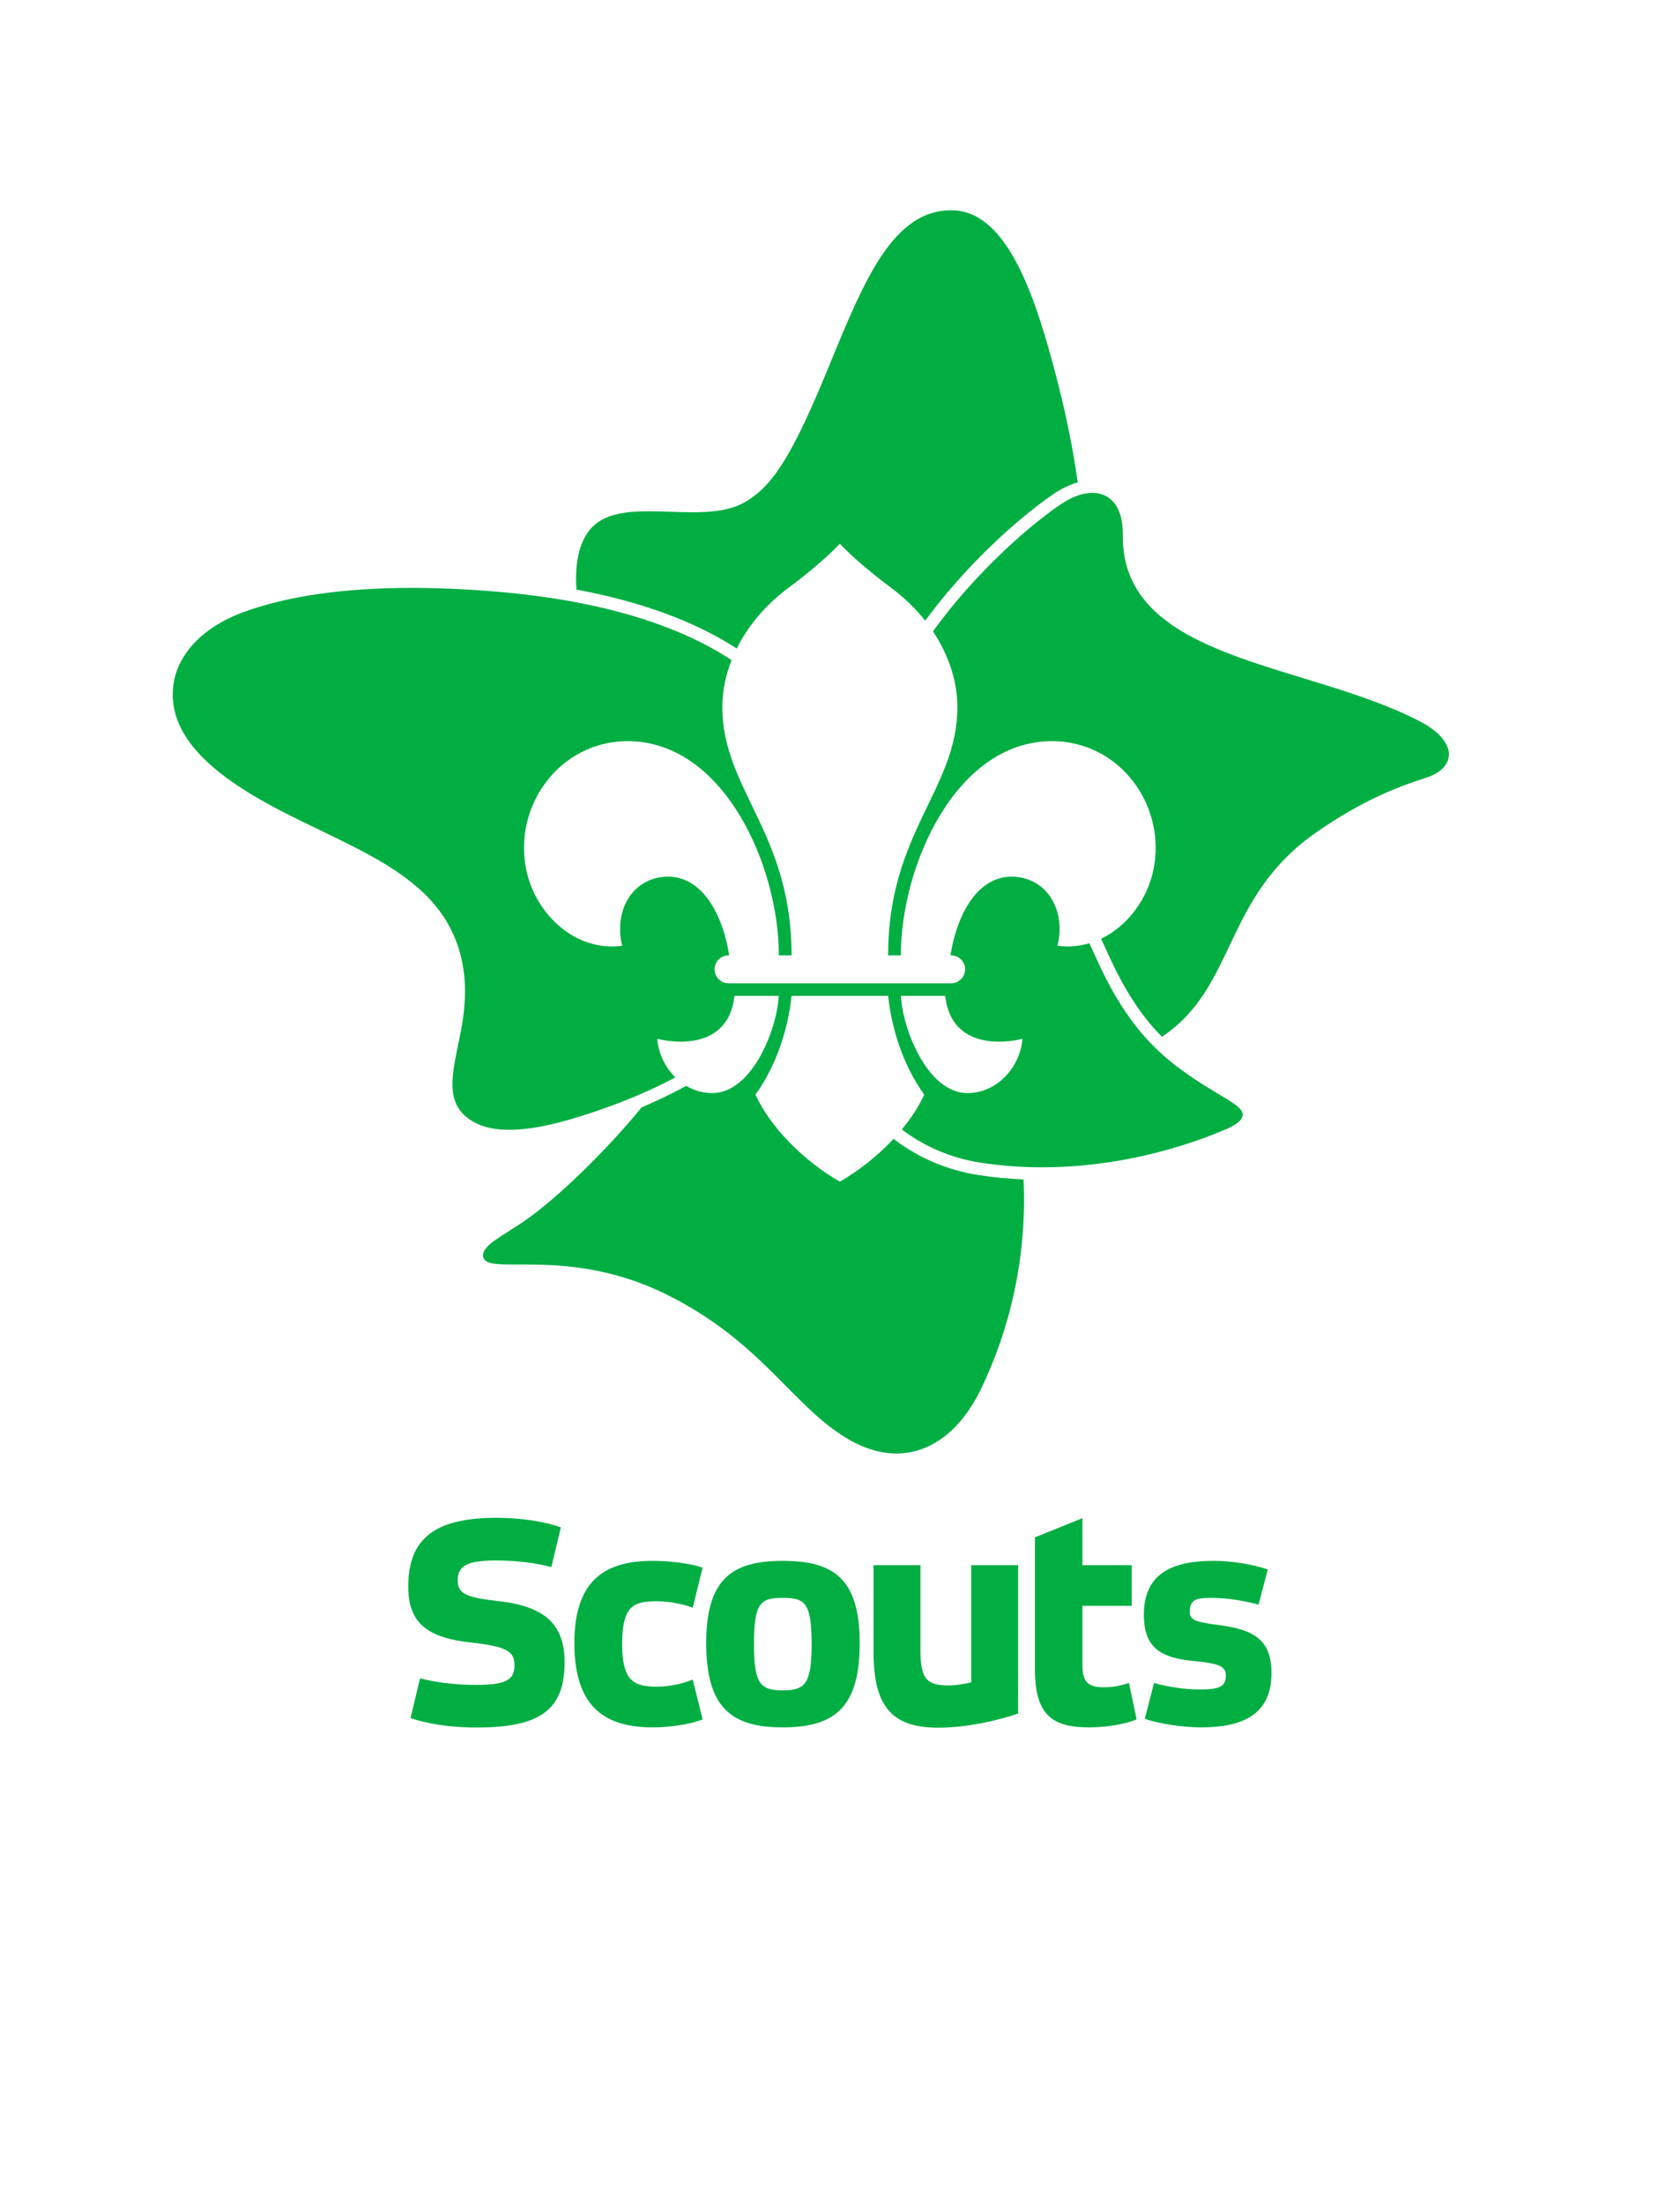 <svg width="490.23" height="642.74" version="1.1" viewBox="0 0 490.23 642.74" xml:space="preserve" xmlns="http://www.w3.org/2000/svg"><defs><clipPath id="a"><path d="M 0,423.777 H 367.674 V 0 H 0 Z"/></clipPath></defs><g transform="matrix(1.333 0 0 -1.333 0 565.04)"><g clip-path="url(#a)"><g transform="translate(275.5,72.807)"><path d="m0 0c-2.698 0.741-6.679 1.484-10.188 1.484-3.239 0-4.858-0.27-4.858-2.969 0-1.822 0.945-2.293 6.275-2.968 8.03-1.013 11.605-3.442 11.605-10.526 0-9.378-6.747-11.875-15.451-11.875-3.71 0-9.109 0.742-12.279 1.889l2.024 7.826c2.563-0.742 6.41-1.416 9.783-1.416 4.049 0 5.938 0.337 5.938 3.036 0 1.889-1.148 2.631-6.883 3.171-7.219 0.675-11.065 2.767-11.065 10.121 0 9.378 6.68 11.807 15.316 11.807 3.711 0 8.569-0.741 11.808-1.889zm-38.554-0.271v-12.886c0-3.509 1.013-4.926 4.657-4.926 2.159 0 3.913 0.405 5.532 0.944l1.687-7.961c-2.564-1.08-6.68-1.754-10.39-1.754-7.625 0-11.876 2.293-11.876 12.617v28.963l10.39 4.182v-10.272h10.796v-8.907zm-24.328 8.907h10.256v-32.453c-4.386-1.552-11.336-3.105-17.475-3.105-9.581 0-14.169 4.049-14.169 16.396v19.162h10.255v-18.353c0-6.207 1.079-7.961 6.14-7.961 1.687 0 3.172 0.27 4.993 0.675zm-47.567-17.273c0-8.704 1.417-10.121 6.275-10.121 4.925 0 6.342 1.417 6.342 10.121 0 9.041-1.417 10.121-6.342 10.121-4.858 0-6.275-1.08-6.275-10.121m-10.458 0.202c0 14.102 5.735 18.015 16.733 18.015 11.2 0 16.867-3.913 16.867-18.015 0-14.169-5.599-18.419-16.867-18.419-11.133 0-16.733 4.25-16.733 18.419m-0.792-16.665c-2.766-1.147-7.422-1.754-10.863-1.754-10.323 0-17.205 4.25-17.205 18.419 0 14.035 6.95 18.015 17.205 18.015 3.576 0 8.164-0.539 10.863-1.484l-2.159-8.771c-1.957 0.742-4.993 1.416-7.827 1.416-5.06 0-7.625-0.876-7.625-9.378 0-8.096 2.565-9.311 7.625-9.311 2.969 0 5.87 0.742 7.827 1.552zm-33.108 33.317c-2.648 0.756-7.186 1.449-12.039 1.449-6.555 0-8.446-1.261-8.446-4.286 0-2.774 1.261-3.781 8.887-4.601 10.022-1.134 14.497-4.979 14.497-13.362 0-10.841-5.799-14.308-19.476-14.308-5.295 0-10.715 0.82-14.245 2.08l2.08 8.698c2.836-0.756 7.249-1.449 12.039-1.449 6.555 0 8.635 0.945 8.635 4.286 0 2.773-1.198 4.096-9.455 4.979-9.391 1.008-13.803 4.097-13.803 12.228 0 10.904 6.303 15.063 19.35 15.063 5.294 0 10.589-0.819 14.055-2.079z" fill="#00ae42"/></g><g transform="translate(311,265.96)"><path d="m0 0c-24.766 13.049-65.599 13.171-65.21 40.928 0.085 6.073-2.686 9.167-6.664 9.167-2.086 0-4.502-0.85-7.014-2.566-5.758-3.935-14.431-11.323-22.543-20.919-1.725-2.041-3.529-4.332-5.335-6.813 3.593-5.383 5.344-11.209 5.344-16.555 0-18.041-15.166-27.414-15.166-54.334h2.787c0 19.66 12.084 46.829 33.067 46.858 14.942 0.019 25.254-14.243 22.172-28.393-1.375-6.3-5.662-12.086-11.398-14.835h1e-3c0.194-0.425 0.387-0.848 0.577-1.267 0.488-1.073 0.973-2.135 1.459-3.176 3.604-7.714 7.216-12.911 11.284-16.998 16.41 10.918 13.264 30.455 33.803 44.735 9.649 6.708 17.349 9.814 23.801 11.854 7.122 2.252 7.086 8.072-0.965 12.314m-87.177-69.369c-7.891-1.779-15.803 0.06-16.874 9.175-6e-3 0.051-0.012 0.133-0.017 0.223h-9.708c0.321-7.098 5.755-21.26 14.583-21.26 6.469 0 11.503 5.672 12.016 11.862m48.205-16.553c4e-3 -1.463-2.086-2.554-3.85-3.308-5.07-2.167-20.598-8.239-40.033-8.239-4.258 0-8.704 0.292-13.267 0.98-6.861 1.033-12.684 3.679-17.461 7.306 2.035 2.459 3.725 5.037 4.905 7.612-4.797 6.638-7.211 14.869-7.9 21.6h-21.15c-0.689-6.731-3.103-14.962-7.9-21.6 3.314-7.231 10.592-14.49 18.475-19.042 4.278 2.47 8.372 5.741 11.756 9.368 5.463-4.187 11.86-6.908 18.866-7.964 3.133-0.472 6.345-0.77 9.588-0.911 0.024-0.41 0.044-0.81 0.056-1.194 0.552-16.127-3.032-31.704-9.51-44.937-4.193-8.563-10.7-13.833-18.371-13.833-3.322 0-6.864 0.989-10.53 3.128-12.268 7.155-18.853 21.32-39.883 31.703-12.675 6.259-23.948 6.514-31.283 6.514-0.654 0-1.277-2e-3 -1.866-2e-3 -4.256 0-6.788 0.106-6.917 1.85-0.184 2.482 4.407 4.422 9.373 7.904 6.901 4.837 17.492 15.034 25.336 24.639 2.899 1.227 6.24 2.78 9.764 4.693-1e-3 0-1e-3 0-2e-3 1e-3 1.674-0.992 3.594-1.577 5.664-1.577 8.827 0 14.261 14.162 14.582 21.26h-9.707c-6e-3 -0.09-0.013-0.172-0.018-0.223-1.07-9.115-8.983-10.954-16.874-9.175 0.264-3.187 1.733-6.23 3.972-8.439v1e-3c-8.07-4.257-15-6.558-17.37-7.38-7.932-2.75-14.164-4.077-18.986-4.077-4.21 0-7.345 1.012-9.593 2.975-4.687 4.089-2.536 10.623-0.978 18.758 1.529 7.983 1.169 15.062-1.963 21.63-8.087 16.954-32.163 20.998-49.348 33.632-8.374 6.159-12.768 12.944-11.603 20.675 0.863 5.727 5.557 12.039 15.34 15.613 9.419 3.44 21.733 5.281 36.82 5.281 5.718 0 11.835-0.264 18.343-0.807 22.441-1.869 39.538-7.056 51.646-14.988-1.362-3.459-2.035-6.953-2.035-10.263 0-18.041 15.167-27.414 15.167-54.334h-2.787c0 19.66-12.085 46.829-33.068 46.858-14.942 0.019-25.253-14.243-22.173-28.393 2.067-9.467 10.703-17.782 20.965-16.359-1.738 6.568 1.284 13.95 8.481 14.993 8.32 1.205 13.377-7.324 14.932-17.099h-0.142c-1.69 0-3.06-1.37-3.06-3.06 0-1.691 1.37-3.061 3.06-3.061h48.712c1.691 0 3.061 1.37 3.061 3.061 0 1.69-1.37 3.06-3.061 3.06h-0.142c1.555 9.775 6.613 18.304 14.932 17.099 7.197-1.043 10.22-8.425 8.481-14.993 2.448-0.339 4.802-0.119 6.998 0.533h-1e-3c0.715-1.562 1.412-3.111 2.115-4.616 7.91-16.93 16.266-22.492 27.27-29.039 2.711-1.613 4.17-2.671 4.172-3.814m-145.83 114.85c-0.39 5.4 0.44 10.054 2.94 13.113 2.773 3.393 7.561 4.017 12.881 4.017 3.098-1e-3 6.376-0.212 9.539-0.212 4.095 0 8.001 0.354 11.075 1.984 6.892 3.653 11.367 11.761 19.085 30.581 7.565 18.445 13.813 33.407 26.403 33.516 0.035 0 0.068 1e-3 0.104 1e-3 11.512 0 17.668-16.589 22.245-33.567 1.514-5.619 3.948-15.125 5.451-25.981-1.756-0.488-3.568-1.356-5.362-2.582-2.772-1.894-12.627-9.034-23.093-21.413-1.624-1.922-3.282-4.03-4.932-6.265 1e-3 0 1e-3 -1e-3 2e-3 -2e-3 -1.985 2.513-4.389 4.895-7.245 7.035-1.293 0.97-7.666 5.742-11.447 9.822-3.781-4.08-10.154-8.852-11.448-9.822-5.086-3.813-8.759-8.381-11.112-13.116 1e-3 1e-3 1e-3 2e-3 1e-3 3e-3 -9.209 5.94-20.946 10.254-35.087 12.888" fill="#00ae42"/></g></g></g></svg>
